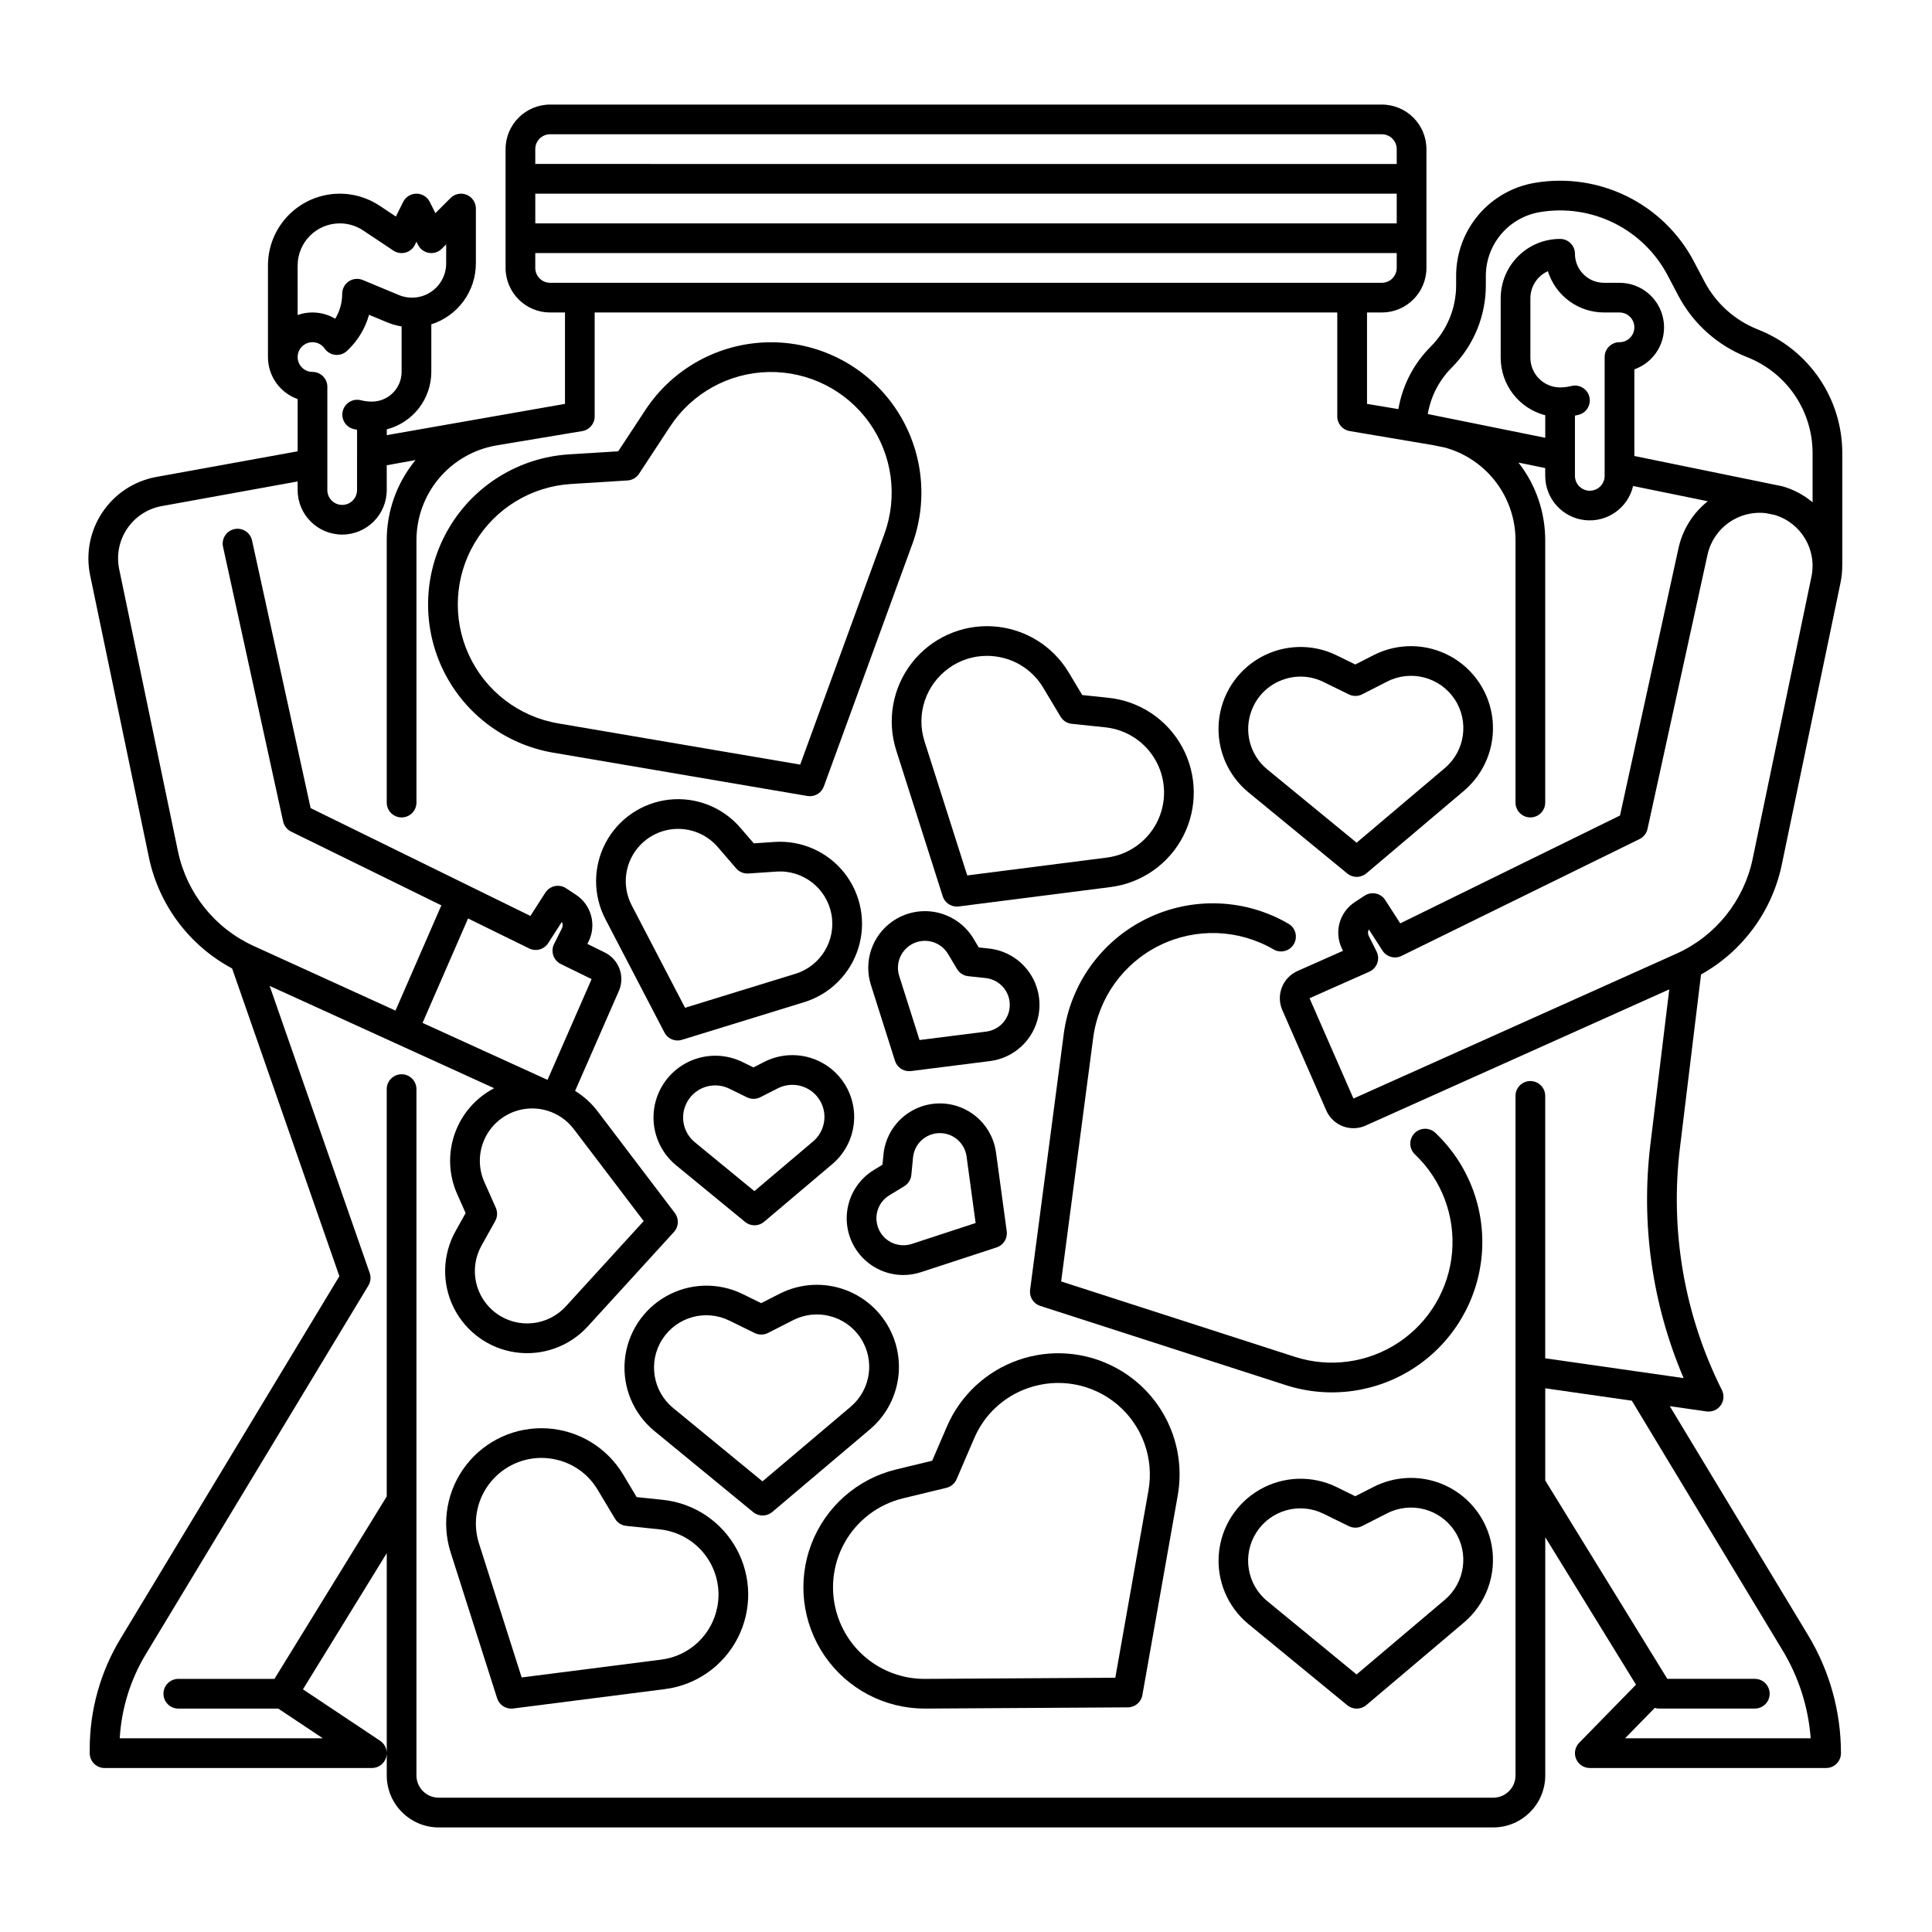 <?xml version="1.0" encoding="UTF-8"?>
<!-- The Best Svg Icon site in the world: iconSvg.co, Visit us! https://iconsvg.co -->
<svg fill="#000000" width="800px" height="800px" version="1.1" viewBox="144 144 512 512" xmlns="http://www.w3.org/2000/svg">
 <g>
  <path d="m358.63 355c1.652 0 3.129-1.031 3.695-2.586l23.441-64.211h0.004c4.496-12.344 2.621-26.117-5.016-36.809-7.641-10.691-20.059-16.934-33.199-16.68-13.137 0.254-25.305 6.969-32.527 17.945l-7.184 10.934-13.055 0.816c-13.113 0.828-24.977 8.066-31.711 19.352-6.734 11.281-7.473 25.16-1.977 37.098 5.5 11.934 16.527 20.391 29.48 22.605l67.383 11.48c0.219 0.035 0.441 0.055 0.664 0.055zm-66.727-19.297c-10.391-1.777-19.238-8.566-23.648-18.141-4.41-9.578-3.82-20.711 1.586-29.766 5.402-9.055 14.918-14.863 25.441-15.531l15.02-0.938c1.238-0.078 2.367-0.734 3.047-1.77l8.266-12.578c5.797-8.805 15.559-14.188 26.098-14.391 10.539-0.199 20.504 4.805 26.633 13.383 6.129 8.574 7.637 19.621 4.031 29.527l-22.316 61.129z"/>
  <path d="m319.65 541.47-6.926-0.723-3.578-5.977h0.004c-4.281-7.144-11.809-11.723-20.121-12.23-8.316-0.512-16.344 3.113-21.465 9.688-5.117 6.57-6.664 15.242-4.137 23.18l12.316 38.652c0.52 1.629 2.035 2.738 3.746 2.742 0.168 0 0.336-0.012 0.504-0.031l40.238-5.141v-0.004c8.262-1.055 15.473-6.117 19.27-13.531 3.801-7.41 3.699-16.223-0.27-23.543-3.969-7.324-11.297-12.219-19.582-13.082zm14.453 28.344c-0.676 3.609-2.481 6.91-5.152 9.426s-6.074 4.121-9.719 4.578l-36.984 4.723-11.316-35.523v0.004c-1.676-5.273-0.742-11.031 2.516-15.504 3.254-4.477 8.445-7.133 13.98-7.16 1.203 0.004 2.406 0.125 3.586 0.371 4.769 0.965 8.906 3.902 11.383 8.09l4.59 7.664v-0.004c0.637 1.066 1.734 1.766 2.969 1.895l8.883 0.926c4.832 0.504 9.234 3.012 12.137 6.91 2.902 3.898 4.039 8.832 3.133 13.605z"/>
  <path d="m525.49 537.02c-5.699-2.113-12.02-1.75-17.438 1.004l-4.894 2.492-4.93-2.418v-0.004c-6.438-3.148-14.012-2.926-20.25 0.598-6.238 3.523-10.344 9.895-10.965 17.035-0.625 7.137 2.312 14.125 7.844 18.68l26.188 21.5c1.469 1.203 3.59 1.188 5.043-0.039l25.871-21.883h-0.004c5.898-4.988 8.703-12.73 7.375-20.34-1.332-7.609-6.598-13.941-13.84-16.633zm1.379 30.961-23.367 19.766-23.648-19.422c-5.457-4.457-6.699-12.305-2.887-18.234 3.816-5.926 11.473-8.047 17.793-4.926l6.695 3.285c1.113 0.543 2.418 0.535 3.523-0.027l6.648-3.387-0.004 0.004c6.277-3.203 13.953-1.195 17.855 4.672 3.898 5.867 2.781 13.723-2.602 18.27z"/>
  <path d="m439.57 506.4c-7.934-4.227-17.273-4.938-25.754-1.961-8.48 2.973-15.324 9.367-18.879 17.621l-3.894 9.047-9.574 2.316c-10.273 2.492-18.664 9.875-22.441 19.75-3.777 9.875-2.453 20.977 3.535 29.688 5.992 8.715 15.883 13.922 26.453 13.93h0.195l53.676-0.324h0.004c1.898-0.012 3.519-1.375 3.852-3.246l9.359-52.855c1.195-6.684 0.238-13.574-2.731-19.676-2.973-6.106-7.805-11.109-13.801-14.289zm8.785 32.594-8.789 49.625-50.398 0.305h-0.148c-5.102 0.008-10.074-1.598-14.211-4.582-4.133-2.988-7.219-7.203-8.816-12.047-2.137-6.441-1.48-13.484 1.812-19.418s8.922-10.215 15.52-11.809l11.488-2.777h-0.004c1.203-0.293 2.199-1.133 2.691-2.269l4.668-10.852c2.656-6.25 7.836-11.086 14.254-13.305 8.137-2.856 17.176-1.18 23.75 4.406 6.57 5.582 9.684 14.23 8.18 22.723z"/>
  <path d="m380.6 498c-2.297-5.625-6.848-10.035-12.547-12.152-5.699-2.117-12.023-1.754-17.441 1.004l-4.894 2.492-4.93-2.418c-6.434-3.152-14.012-2.93-20.25 0.594-6.238 3.523-10.34 9.898-10.965 17.035-0.625 7.141 2.312 14.125 7.848 18.68l26.188 21.5c1.469 1.203 3.59 1.188 5.039-0.039l25.871-21.883c3.508-2.957 5.988-6.957 7.082-11.414 1.094-4.461 0.742-9.148-1-13.398zm-11.168 18.809-23.367 19.766-23.652-19.426c-5.457-4.461-6.699-12.305-2.883-18.234 3.812-5.926 11.469-8.047 17.789-4.926l6.691 3.285c1.113 0.543 2.418 0.535 3.523-0.027l6.648-3.387-0.004 0.004c6.273-3.207 13.953-1.195 17.855 4.672 3.898 5.863 2.781 13.723-2.602 18.27z"/>
  <path d="m323.57 419.74c0.395-0.004 0.785-0.062 1.16-0.18l32.383-9.977v0.004c6.852-2.113 12.223-7.469 14.355-14.312 2.129-6.848 0.746-14.305-3.695-19.934-4.445-5.629-11.379-8.703-18.531-8.215l-5.481 0.371-3.586-4.16c-4.684-5.434-11.742-8.207-18.867-7.418-7.129 0.793-13.406 5.047-16.781 11.375s-3.41 13.914-0.098 20.273l15.652 30.051h-0.004c0.68 1.305 2.023 2.121 3.492 2.121zm-9.754-51.93c2.719-2.766 6.469-4.269 10.344-4.141 3.879 0.125 7.523 1.867 10.055 4.805l4.871 5.652h-0.004c0.812 0.938 2.012 1.441 3.25 1.359l7.441-0.504v-0.004c7.019-0.469 13.281 4.391 14.566 11.312 1.281 6.918-2.824 13.699-9.547 15.773l-29.246 9.008-14.133-27.141c-2.789-5.324-1.816-11.84 2.402-16.121z"/>
  <path d="m425.9 418.05-8.914 67.77c-0.25 1.883 0.883 3.672 2.691 4.258l65.051 20.988c11.555 3.731 24.18 1.992 34.293-4.723 10.117-6.715 16.617-17.676 17.66-29.773 1.043-12.098-3.484-24.008-12.297-32.359-1.578-1.492-4.07-1.426-5.566 0.156-1.492 1.578-1.426 4.07 0.152 5.562 7.066 6.707 10.688 16.262 9.848 25.965-0.844 9.703-6.059 18.492-14.168 23.879-8.113 5.391-18.238 6.789-27.508 3.801l-61.93-19.98 8.488-64.516v-0.004c1.395-10.617 8.012-19.832 17.629-24.547 9.617-4.715 20.953-4.301 30.203 1.098 1.871 1.07 4.258 0.434 5.348-1.43 1.09-1.863 0.477-4.254-1.375-5.363-11.523-6.731-25.652-7.246-37.637-1.371-11.988 5.871-20.234 17.355-21.973 30.59z"/>
  <path d="m343.95 468.72c0.93 0 1.828-0.328 2.539-0.93l18.078-15.293h0.004c4.121-3.492 6.258-8.789 5.711-14.16-0.551-5.375-3.711-10.133-8.453-12.719-4.742-2.586-10.453-2.668-15.266-0.219l-2.891 1.477-2.914-1.43v-0.004c-4.848-2.371-10.555-2.203-15.258 0.453-4.699 2.656-7.789 7.457-8.258 12.832-0.469 5.379 1.742 10.645 5.91 14.074l18.301 15.023c0.703 0.578 1.586 0.895 2.496 0.895zm-18.328-31.676c0.867-2.215 2.621-3.965 4.836-4.828 2.219-0.863 4.695-0.754 6.828 0.293l4.68 2.297h0.004c1.109 0.547 2.414 0.535 3.519-0.027l4.644-2.367v0.004c3.848-1.953 8.547-0.715 10.934 2.879 2.387 3.59 1.703 8.402-1.586 11.191l-15.566 13.176-15.77-12.945c-2.856-2.332-3.875-6.242-2.523-9.672z"/>
  <path d="m383.38 481.89c1.594 0 3.18-0.254 4.695-0.754l20.043-6.562c1.805-0.59 2.93-2.387 2.676-4.273l-2.844-20.898v0.004c-0.668-4.91-3.715-9.172-8.141-11.395-4.43-2.223-9.668-2.121-14.004 0.277-4.336 2.394-7.211 6.773-7.684 11.707l-0.258 2.664-2.281 1.395v-0.004c-3.586 2.188-6.09 5.773-6.91 9.895-0.82 4.117 0.125 8.391 2.602 11.781 2.816 3.871 7.316 6.164 12.105 6.164zm-6.988-16.418h0.004c0.379-1.961 1.574-3.672 3.289-4.703l3.965-2.418h-0.004c1.059-0.645 1.75-1.75 1.871-2.984l0.445-4.625c0.348-3.609 3.344-6.387 6.969-6.457 3.629-0.07 6.731 2.586 7.219 6.18l2.402 17.648-16.926 5.543c-2.41 0.789-5.062 0.238-6.961-1.445-1.898-1.684-2.762-4.25-2.269-6.738z"/>
  <path d="m419.21 413.11c0.785-4.125-0.191-8.391-2.691-11.762-2.504-3.375-6.305-5.543-10.48-5.984l-2.656-0.281-1.371-2.297c-2.152-3.606-5.719-6.144-9.828-7.004-4.113-0.859-8.395 0.047-11.809 2.488-2.582 1.844-4.512 4.457-5.516 7.469-1 3.012-1.02 6.262-0.055 9.281l6.375 20.102v0.004c0.52 1.633 2.035 2.742 3.75 2.746 0.164 0 0.328-0.012 0.492-0.031l20.926-2.644h-0.004c3.148-0.395 6.09-1.777 8.402-3.949 2.312-2.172 3.875-5.019 4.465-8.137zm-7.731-1.477h-0.004c-0.574 3.043-3.047 5.367-6.121 5.75l-17.668 2.234-5.383-16.977h-0.004c-1.098-3.457 0.57-7.191 3.879-8.68s7.211-0.258 9.066 2.859l2.379 3.984h0.004c0.633 1.062 1.73 1.766 2.965 1.898l4.617 0.492c1.988 0.211 3.793 1.242 4.984 2.848 1.191 1.602 1.656 3.633 1.281 5.594z"/>
  <path d="m381.51 342.86 12.316 38.652-0.004-0.004c0.52 1.633 2.035 2.742 3.75 2.742 0.168 0 0.336-0.012 0.5-0.031l40.238-5.141c8.266-1.055 15.473-6.117 19.273-13.531 3.797-7.414 3.695-16.223-0.273-23.547-3.969-7.324-11.293-12.219-19.578-13.082l-6.926-0.723-3.578-5.977v0.004c-4.277-7.148-11.805-11.723-20.121-12.234-8.312-0.508-16.344 3.117-21.461 9.688-5.117 6.57-6.668 15.246-4.137 23.184zm13.922-21.781c2.93-2.125 6.453-3.269 10.074-3.269 1.203 0 2.406 0.125 3.586 0.367 4.769 0.965 8.902 3.906 11.383 8.09l4.59 7.664c0.637 1.062 1.734 1.762 2.969 1.891l8.883 0.926v0.004c5.703 0.594 10.742 3.961 13.473 9.004 2.734 5.039 2.801 11.105 0.188 16.207-2.617 5.102-7.582 8.582-13.266 9.309l-36.984 4.723-11.316-35.523c-1.121-3.496-1.105-7.258 0.051-10.742s3.387-6.512 6.371-8.648z"/>
  <path d="m474.86 353.99 26.188 21.5c1.469 1.207 3.59 1.191 5.043-0.035l25.871-21.883-0.004-0.004c5.477-4.629 8.312-11.664 7.586-18.797-0.727-7.133-4.922-13.449-11.219-16.883-6.297-3.43-13.879-3.539-20.27-0.285l-4.894 2.492-4.93-2.418c-6.438-3.16-14.016-2.941-20.262 0.586-6.242 3.523-10.348 9.902-10.969 17.043-0.621 7.144 2.32 14.133 7.859 18.684zm0.887-21.855c1.398-3.621 4.262-6.481 7.887-7.871 3.613-1.422 7.656-1.25 11.133 0.477l6.695 3.285c1.113 0.547 2.418 0.539 3.523-0.023l6.648-3.387h-0.004c6.277-3.203 13.953-1.191 17.855 4.672 3.898 5.867 2.781 13.727-2.602 18.27l-23.367 19.766-23.66-19.414c-4.652-3.805-6.316-10.18-4.113-15.773z"/>
  <path d="m586.51 516.65 9.734 1.391c1.449 0.207 2.894-0.406 3.75-1.594 0.855-1.188 0.98-2.754 0.328-4.062-9.945-19.84-13.812-42.176-11.121-64.203l5.59-45.938c10.988-6.121 18.789-16.699 21.379-29.008l15.586-74.812c0.32-1.543 0.473-3.117 0.457-4.695h0.012v-29.648c0-7.07-2.133-13.977-6.113-19.816-3.984-5.844-9.633-10.352-16.215-12.934-6.098-2.394-11.133-6.898-14.188-12.695l-2.816-5.356c-3.926-7.449-10.102-13.477-17.648-17.215-7.547-3.742-16.082-5.012-24.391-3.629-5.867 0.957-11.199 3.977-15.043 8.512-3.84 4.535-5.941 10.293-5.922 16.234v2.441c-0.004 6.082-2.418 11.914-6.719 16.219-4.516 4.496-7.516 10.293-8.586 16.578l-8.312-1.387v-24.219h3.938c6.519-0.004 11.801-5.289 11.809-11.805v-31.488c-0.008-6.519-5.289-11.801-11.809-11.809h-220.42c-6.516 0.008-11.801 5.289-11.809 11.809v31.488c0.008 6.516 5.293 11.801 11.809 11.805h3.938v24.219l-47.23 8.285v-1.531h-0.004c3.379-0.875 6.367-2.844 8.504-5.598 2.137-2.758 3.301-6.144 3.305-9.629v-12.605c3.426-1.094 6.414-3.246 8.535-6.144 2.125-2.902 3.269-6.398 3.273-9.996v-14.551c0-1.59-0.957-3.027-2.43-3.637-1.469-0.609-3.164-0.27-4.289 0.855l-4.008 4.008-1.492-2.988c-0.668-1.332-2.031-2.176-3.519-2.176-1.492 0-2.856 0.844-3.523 2.176l-1.941 3.883-4.289-2.859v0.004c-1.555-1.035-3.25-1.836-5.035-2.379-5.773-1.754-12.031-0.672-16.875 2.922-4.848 3.59-7.703 9.266-7.699 15.297v24.254c0.004 5.004 3.156 9.461 7.871 11.133v13.844l-37.727 6.848v-0.004c-5.758 1.125-10.824 4.512-14.07 9.398-3.242 4.887-4.394 10.871-3.199 16.613l15.586 74.812c2.644 12.57 10.715 23.328 22.043 29.383l28.422 81.555-58.016 96.078c-5.328 8.824-8.145 18.934-8.145 29.242v1.082c0 1.047 0.414 2.047 1.152 2.785s1.738 1.152 2.785 1.152h70.848c1.734 0 3.266-1.137 3.766-2.797 0.504-1.656-0.141-3.453-1.582-4.414l-20.461-13.641 22.211-36.09v58.91c0.012 7.606 6.172 13.766 13.777 13.777h279.46c7.606-0.012 13.77-6.172 13.777-13.777v-63.133l24.047 39.078-15.055 15.398c-1.109 1.133-1.43 2.82-0.812 4.281 0.613 1.457 2.043 2.406 3.629 2.406h62.621c1.043 0 2.043-0.414 2.781-1.152 0.738-0.738 1.152-1.738 1.152-2.785 0.004-11.016-3.008-21.824-8.703-31.254zm37.543-219.83-15.586 74.809v0.004c-2.316 11.027-9.723 20.305-19.969 25l-85.816 38.496-11.641-26.586 15.836-7.031h0.004c0.984-0.434 1.742-1.254 2.106-2.266 0.363-1.012 0.301-2.129-0.184-3.09l-2.082-4.168c-0.266-0.531-0.254-1.16 0.035-1.68l3.617 5.617v-0.004c1.078 1.684 3.25 2.285 5.043 1.406l63.082-30.969c1.078-0.527 1.855-1.52 2.109-2.691l15.914-72.73h0.004c1.594-7.078 8.281-11.801 15.488-10.941l2.324 0.473v0.004c6.984 2.106 11.203 9.203 9.715 16.348zm-95.316-55.414c5.777-5.781 9.023-13.613 9.023-21.785v-2.441c-0.012-4.074 1.43-8.023 4.062-11.137 2.637-3.109 6.293-5.18 10.316-5.84 6.676-1.113 13.535-0.098 19.602 2.91 6.066 3.004 11.027 7.844 14.188 13.832l2.816 5.356c3.934 7.469 10.418 13.27 18.273 16.352 5.109 2.008 9.496 5.504 12.59 10.039 3.09 4.535 4.746 9.898 4.746 15.387v13.031c-2.344-1.965-5.074-3.41-8.016-4.242l-39.219-8.027v-22.957c5.426-1.918 8.676-7.461 7.703-13.129-0.973-5.668-5.887-9.812-11.637-9.812h-4.113c-4.25-0.004-7.691-3.445-7.695-7.695 0-1.043-0.414-2.043-1.152-2.781-0.738-0.738-1.738-1.152-2.785-1.152-4.176-0.004-8.184 1.652-11.137 4.606s-4.609 6.961-4.606 11.137v15.746c0.004 3.488 1.164 6.879 3.301 9.637 2.137 2.758 5.129 4.731 8.508 5.609v5.969l-31.129-6.297v-0.004c0.789-4.664 3.012-8.965 6.359-12.309zm36.461 7.754c-0.254-1.012-0.898-1.883-1.797-2.422-0.895-0.535-1.965-0.695-2.981-0.441-0.973 0.246-1.973 0.371-2.981 0.375-4.344-0.004-7.867-3.527-7.871-7.871v-15.746c-0.004-3.098 1.812-5.91 4.637-7.184 0.992 3.168 2.969 5.941 5.641 7.906 2.676 1.969 5.906 3.031 9.227 3.035h4.113c2.172 0 3.934 1.766 3.934 3.938s-1.762 3.938-3.934 3.938c-2.176 0-3.938 1.762-3.938 3.934v31.488c0 2.176-1.762 3.938-3.934 3.938-2.176 0-3.938-1.762-3.938-3.938v-15.961c0.32-0.062 0.637-0.137 0.957-0.215 1.012-0.254 1.883-0.898 2.418-1.793 0.539-0.895 0.699-1.969 0.445-2.981zm-51.051-45.961h-228.29v-7.875h228.29zm-224.36-23.617h220.42c1.043 0 2.043 0.414 2.781 1.152s1.156 1.738 1.156 2.785v3.938l-228.29-0.004v-3.934c0-2.176 1.762-3.938 3.934-3.938zm-3.938 35.426 0.004-3.938h228.29v3.938c0 1.043-0.418 2.043-1.156 2.781-0.738 0.738-1.738 1.152-2.781 1.152h-220.42c-2.172 0-3.934-1.762-3.934-3.934zm-62.977-0.641h0.004c0.008-6.168 5.004-11.164 11.168-11.168 1.094-0.004 2.184 0.156 3.231 0.477 1.051 0.32 2.055 0.789 2.969 1.398l8 5.332v0.004c0.941 0.625 2.106 0.82 3.195 0.531 1.094-0.293 2.008-1.035 2.512-2.047l0.414-0.832 0.414 0.832h0.004c0.566 1.133 1.641 1.922 2.891 2.125 1.246 0.203 2.516-0.207 3.41-1.102l1.152-1.152v5.051c0.004 3.031-1.508 5.863-4.031 7.547-2.523 1.68-5.723 1.988-8.52 0.816l-9.555-3.977c-1.215-0.504-2.602-0.371-3.695 0.359s-1.75 1.957-1.75 3.273c0.004 2.34-0.633 4.637-1.844 6.637-3.012-1.793-6.664-2.152-9.965-0.984zm3.938 20.32c1.289 0 2.492 0.629 3.227 1.684 0.648 0.938 1.676 1.543 2.809 1.668 1.133 0.121 2.262-0.254 3.098-1.031 0.184-0.172 0.367-0.352 0.535-0.52 2.531-2.508 4.363-5.633 5.32-9.066l4.863 2.023c1.211 0.496 2.473 0.855 3.766 1.062v12.051c-0.004 4.344-3.527 7.867-7.871 7.871-0.988 0-1.973-0.121-2.93-0.363-1.012-0.258-2.082-0.105-2.981 0.43-0.898 0.535-1.547 1.402-1.805 2.414-0.535 2.106 0.738 4.25 2.848 4.785 0.309 0.078 0.621 0.145 0.934 0.207l-0.004 15.965c0 2.176-1.762 3.938-3.934 3.938-2.176 0-3.938-1.762-3.938-3.938v-27.375c0-1.043-0.414-2.043-1.152-2.781-0.738-0.738-1.738-1.152-2.785-1.152-2.172 0-3.934-1.762-3.934-3.938 0-2.172 1.762-3.934 3.934-3.934zm318.82 379.82c-0.004 3.258-2.648 5.898-5.906 5.902h-279.46c-3.258-0.004-5.898-2.644-5.902-5.902v-181.88c0-2.172-1.762-3.934-3.938-3.934-2.172 0-3.938 1.762-3.938 3.934v107.95l-29.75 48.344h-25.48c-2.172 0-3.938 1.762-3.938 3.938 0 2.172 1.766 3.938 3.938 3.938h26.488l11.809 7.871h-53.824c0.461-7.894 2.84-15.555 6.926-22.32l58.973-97.664c0.605-1 0.73-2.223 0.344-3.328l-26.516-76.082 59.504 27.117c-4.902 2.551-8.645 6.875-10.465 12.09-1.82 5.219-1.582 10.934 0.668 15.98l2.231 5.019-2.676 4.797 0.004-0.004c-3.496 6.266-3.68 13.848-0.488 20.273 3.195 6.426 9.352 10.859 16.457 11.852 7.102 0.992 14.242-1.582 19.074-6.883l22.84-25.027c1.281-1.406 1.375-3.523 0.227-5.035l-20.496-26.984c-1.629-2.137-3.641-3.957-5.93-5.363l11.586-26.469h0.004c1.699-3.859 0.047-8.375-3.742-10.227l-4.602-2.262 0.312-0.621c2.195-4.394 0.75-9.734-3.359-12.422l-2.613-1.711v-0.004c-0.875-0.574-1.945-0.773-2.973-0.555-1.027 0.219-1.922 0.836-2.488 1.719l-3.977 6.18-58.238-28.574-15.512-70.875c-0.211-1.035-0.828-1.938-1.711-2.516-0.883-0.574-1.957-0.77-2.988-0.547-1.031 0.227-1.926 0.855-2.488 1.746-0.562 0.895-0.742 1.973-0.5 3l15.914 72.727c0.254 1.172 1.031 2.164 2.109 2.691l39.824 19.547-12.156 27.891-37.645-17.156c-10.254-4.695-17.672-13.977-19.992-25.012l-15.586-74.809c-0.766-3.676-0.031-7.504 2.035-10.633 2.07-3.133 5.305-5.309 8.988-6.043l36.266-6.578v2.273-0.004c0 6.523 5.285 11.809 11.809 11.809 6.519 0 11.805-5.285 11.805-11.809v-6.555l7.633-1.383v0.004c-4.949 5.996-7.648 13.531-7.633 21.309v69.461c0 2.172 1.766 3.934 3.938 3.934 2.176 0 3.938-1.762 3.938-3.934v-69.461c-0.016-6.035 2.113-11.883 6.004-16.496 3.887-4.613 9.289-7.699 15.242-8.703l0.062-0.012c0.023 0 0.047-0.012 0.074-0.016l22.562-3.762h-0.004c1.902-0.316 3.293-1.961 3.289-3.887v-27.555h196.8v27.555c0 1.922 1.391 3.566 3.289 3.879l22.117 3.734 3.168 0.648c5.375 1.496 10.113 4.711 13.48 9.156 3.371 4.449 5.191 9.879 5.18 15.457v69.461c0 2.172 1.762 3.934 3.934 3.934 2.176 0 3.938-1.762 3.938-3.934v-69.461c0.016-7.481-2.477-14.75-7.086-20.641l7.086 1.449v2.059c-0.004 5.996 4.488 11.043 10.441 11.73 5.957 0.691 11.484-3.195 12.852-9.031l19.793 4.039c-3.938 3.121-6.676 7.504-7.758 12.41l-15.508 70.875-58.234 28.582-3.977-6.18c-0.57-0.883-1.465-1.5-2.492-1.719s-2.098-0.02-2.973 0.555l-2.613 1.711c-4.109 2.691-5.551 8.031-3.356 12.422l0.242 0.48-12.07 5.359h-0.004c-3.949 1.77-5.738 6.387-4.012 10.355l11.641 26.586-0.004-0.004c0.84 1.926 2.418 3.438 4.375 4.191 1.961 0.758 4.141 0.699 6.059-0.164l80.477-36.102-4.996 41.023c-2.578 21.078 0.457 42.465 8.797 61.992l-36.68-5.246v-69.539c0-2.172-1.762-3.934-3.938-3.934-2.172 0-3.934 1.762-3.934 3.934zm-261.4-219.16c1.793 0.883 3.961 0.277 5.043-1.402l3.613-5.617 0.004 0.004c0.285 0.52 0.297 1.145 0.031 1.68l-2.086 4.168h0.004c-0.469 0.938-0.543 2.023-0.211 3.016 0.336 0.996 1.055 1.812 1.996 2.277l8.16 4.004-11.684 26.699-33.121-15.094 12.062-27.68zm-8.836 68.723-3.031-6.816c-1.578-3.539-1.598-7.582-0.059-11.141 1.539-3.559 4.5-6.309 8.16-7.586 5.672-1.988 11.977-0.086 15.605 4.703l18.516 24.367-20.633 22.605c-4.746 5.203-12.633 6.019-18.348 1.906-5.711-4.117-7.434-11.855-4.004-18.004l3.633-6.516c0.605-1.082 0.664-2.387 0.16-3.519zm299.27 140.59 7.863-8.043h-0.004c0.367 0.109 0.746 0.168 1.129 0.172h25.387c2.176 0 3.938-1.766 3.938-3.938 0-2.176-1.762-3.938-3.938-3.938h-23.184l-32.348-52.566v-24.43l22.941 3.281 39.98 66.211c4.262 7.059 6.805 15.023 7.422 23.25z"/>
 </g>
</svg>